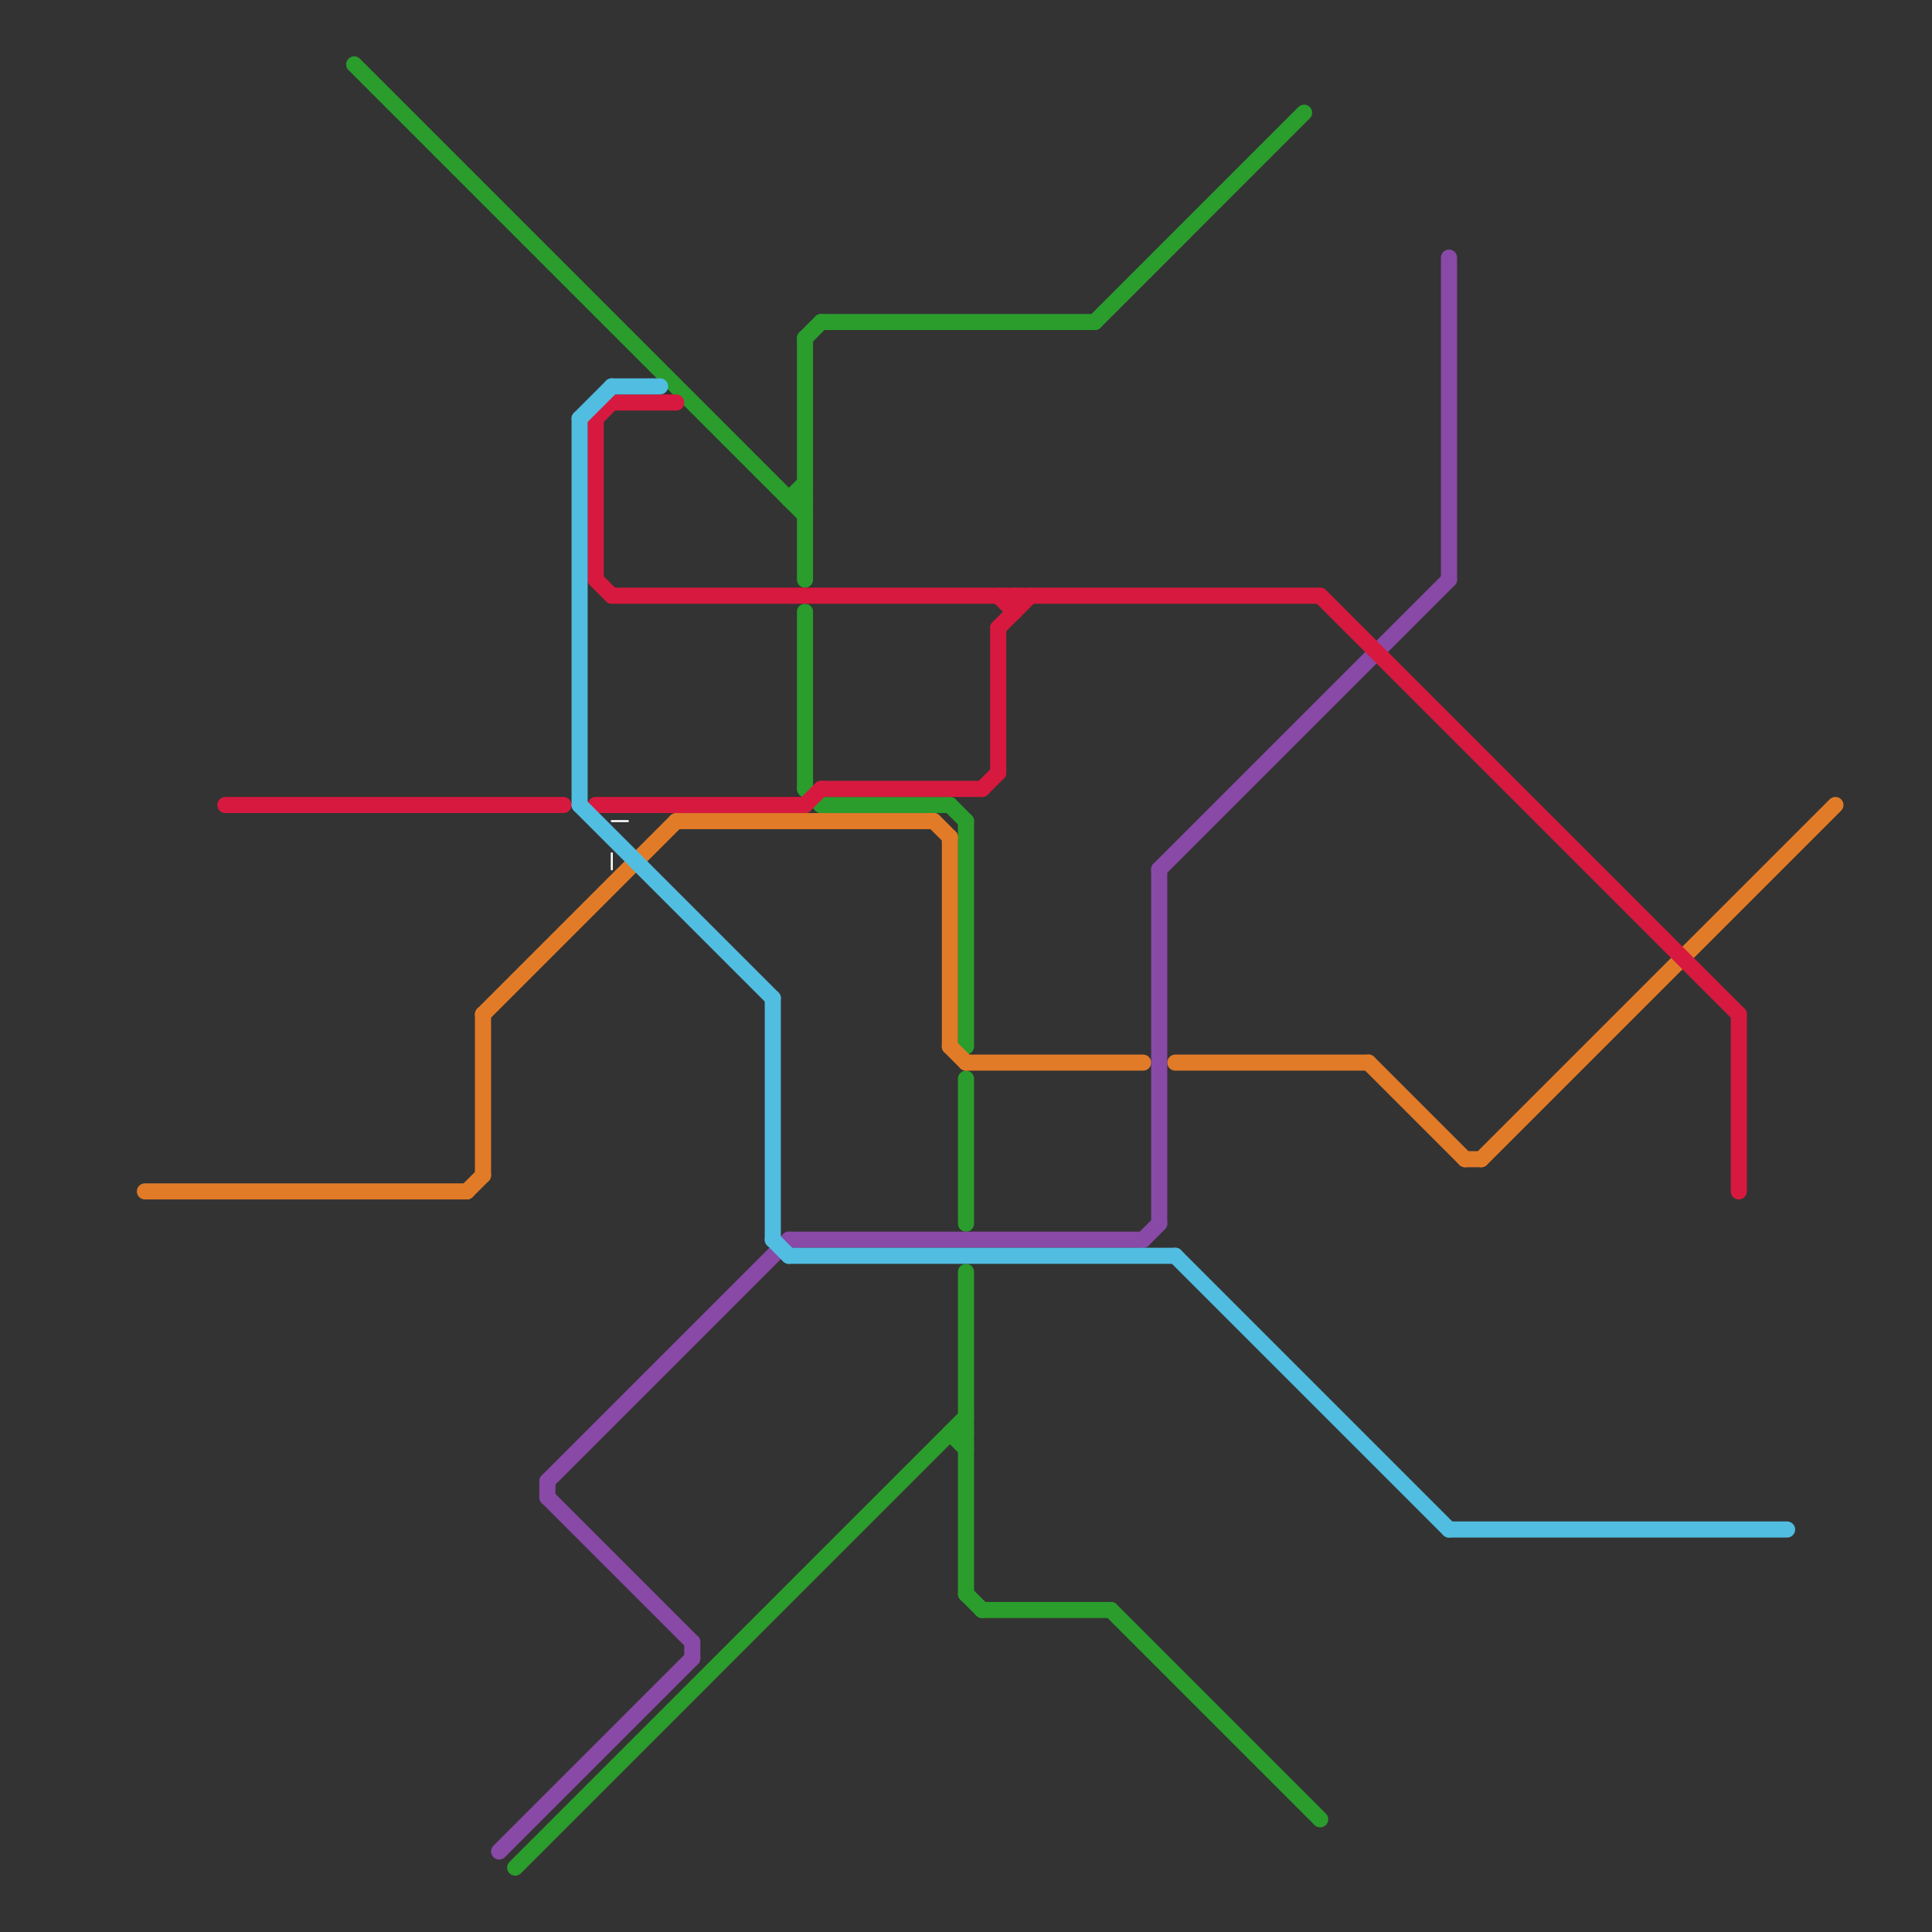 
<svg version="1.1" xmlns="http://www.w3.org/2000/svg" viewBox="0 0 120 120">
<rect x="0" y="0" width="120" height="120" fill="#333333" stroke="none"/>
<style>text { font: 1px Helvetica; font-weight: 600; white-space: pre; dominant-baseline: central; } line { stroke-width: 1; fill: none; stroke-linecap: round; stroke-linejoin: round; } .c0 { stroke: #2a9d2c } .c1 { stroke: #e27b28 } .c2 { stroke: #8949a7 } .c3 { stroke: #d7193f } .c4 { stroke: #51bde1 } .c5 { stroke: #ffffff } .w5 { stroke-width: .125; }.w1 { stroke-width: 1; }</style><defs><g id="wm-xf"><circle r="1.2" fill="#000"/><circle r="0.9" fill="#fff"/><circle r="0.6" fill="#000"/><circle r="0.3" fill="#fff"/></g><g id="wm"><circle r="0.6" fill="#000"/><circle r="0.3" fill="#fff"/></g><g id="ct-xf"><circle r="0.5" fill="#fff" stroke="#000" stroke-width="0.2"/></g><g id="ct"><circle r="0.5" fill="#fff" stroke="#000" stroke-width="0.1"/></g></defs><line class="c0 " x1="49" y1="31" x2="50" y2="30"/><line class="c0 " x1="59" y1="89" x2="60" y2="89"/><line class="c0 " x1="51" y1="20" x2="68" y2="20"/><line class="c0 " x1="50" y1="21" x2="51" y2="20"/><line class="c0 " x1="60" y1="79" x2="60" y2="99"/><line class="c0 " x1="50" y1="21" x2="50" y2="36"/><line class="c0 " x1="50" y1="49" x2="51" y2="50"/><line class="c0 " x1="61" y1="100" x2="69" y2="100"/><line class="c0 " x1="32" y1="116" x2="60" y2="88"/><line class="c0 " x1="60" y1="51" x2="60" y2="65"/><line class="c0 " x1="22" y1="4" x2="50" y2="32"/><line class="c0 " x1="51" y1="50" x2="59" y2="50"/><line class="c0 " x1="60" y1="99" x2="61" y2="100"/><line class="c0 " x1="50" y1="38" x2="50" y2="49"/><line class="c0 " x1="59" y1="50" x2="60" y2="51"/><line class="c0 " x1="60" y1="67" x2="60" y2="76"/><line class="c0 " x1="49" y1="31" x2="50" y2="31"/><line class="c0 " x1="59" y1="89" x2="60" y2="90"/><line class="c0 " x1="69" y1="100" x2="82" y2="113"/><line class="c0 " x1="68" y1="20" x2="81" y2="7"/><line class="c1 " x1="58" y1="51" x2="59" y2="52"/><line class="c1 " x1="85" y1="66" x2="91" y2="72"/><line class="c1 " x1="92" y1="72" x2="114" y2="50"/><line class="c1 " x1="59" y1="65" x2="60" y2="66"/><line class="c1 " x1="30" y1="63" x2="30" y2="73"/><line class="c1 " x1="91" y1="72" x2="92" y2="72"/><line class="c1 " x1="30" y1="63" x2="42" y2="51"/><line class="c1 " x1="73" y1="66" x2="85" y2="66"/><line class="c1 " x1="59" y1="52" x2="59" y2="65"/><line class="c1 " x1="60" y1="66" x2="71" y2="66"/><line class="c1 " x1="42" y1="51" x2="58" y2="51"/><line class="c1 " x1="29" y1="74" x2="30" y2="73"/><line class="c1 " x1="9" y1="74" x2="29" y2="74"/><line class="c2 " x1="71" y1="77" x2="72" y2="76"/><line class="c2 " x1="43" y1="102" x2="43" y2="103"/><line class="c2 " x1="31" y1="115" x2="43" y2="103"/><line class="c2 " x1="34" y1="92" x2="49" y2="77"/><line class="c2 " x1="90" y1="16" x2="90" y2="36"/><line class="c2 " x1="49" y1="77" x2="71" y2="77"/><line class="c2 " x1="72" y1="54" x2="90" y2="36"/><line class="c2 " x1="34" y1="92" x2="34" y2="93"/><line class="c2 " x1="34" y1="93" x2="43" y2="102"/><line class="c2 " x1="72" y1="54" x2="72" y2="76"/><line class="c3 " x1="14" y1="50" x2="35" y2="50"/><line class="c3 " x1="61" y1="49" x2="62" y2="48"/><line class="c3 " x1="62" y1="39" x2="64" y2="37"/><line class="c3 " x1="108" y1="63" x2="108" y2="74"/><line class="c3 " x1="38" y1="25" x2="42" y2="25"/><line class="c3 " x1="50" y1="50" x2="51" y2="49"/><line class="c3 " x1="62" y1="39" x2="62" y2="48"/><line class="c3 " x1="63" y1="37" x2="63" y2="38"/><line class="c3 " x1="37" y1="36" x2="38" y2="37"/><line class="c3 " x1="82" y1="37" x2="108" y2="63"/><line class="c3 " x1="38" y1="37" x2="82" y2="37"/><line class="c3 " x1="37" y1="50" x2="50" y2="50"/><line class="c3 " x1="51" y1="49" x2="61" y2="49"/><line class="c3 " x1="37" y1="26" x2="37" y2="36"/><line class="c3 " x1="62" y1="37" x2="63" y2="38"/><line class="c3 " x1="37" y1="26" x2="38" y2="25"/><line class="c4 " x1="48" y1="77" x2="49" y2="78"/><line class="c4 " x1="49" y1="78" x2="73" y2="78"/><line class="c4 " x1="38" y1="24" x2="41" y2="24"/><line class="c4 " x1="48" y1="62" x2="48" y2="77"/><line class="c4 " x1="36" y1="50" x2="48" y2="62"/><line class="c4 " x1="73" y1="78" x2="90" y2="95"/><line class="c4 " x1="36" y1="26" x2="38" y2="24"/><line class="c4 " x1="90" y1="95" x2="111" y2="95"/><line class="c4 " x1="36" y1="26" x2="36" y2="50"/><line class="c5 w5" x1="38" y1="53" x2="38" y2="54"/><line class="c5 w5" x1="38" y1="51" x2="39" y2="51"/>
</svg>
